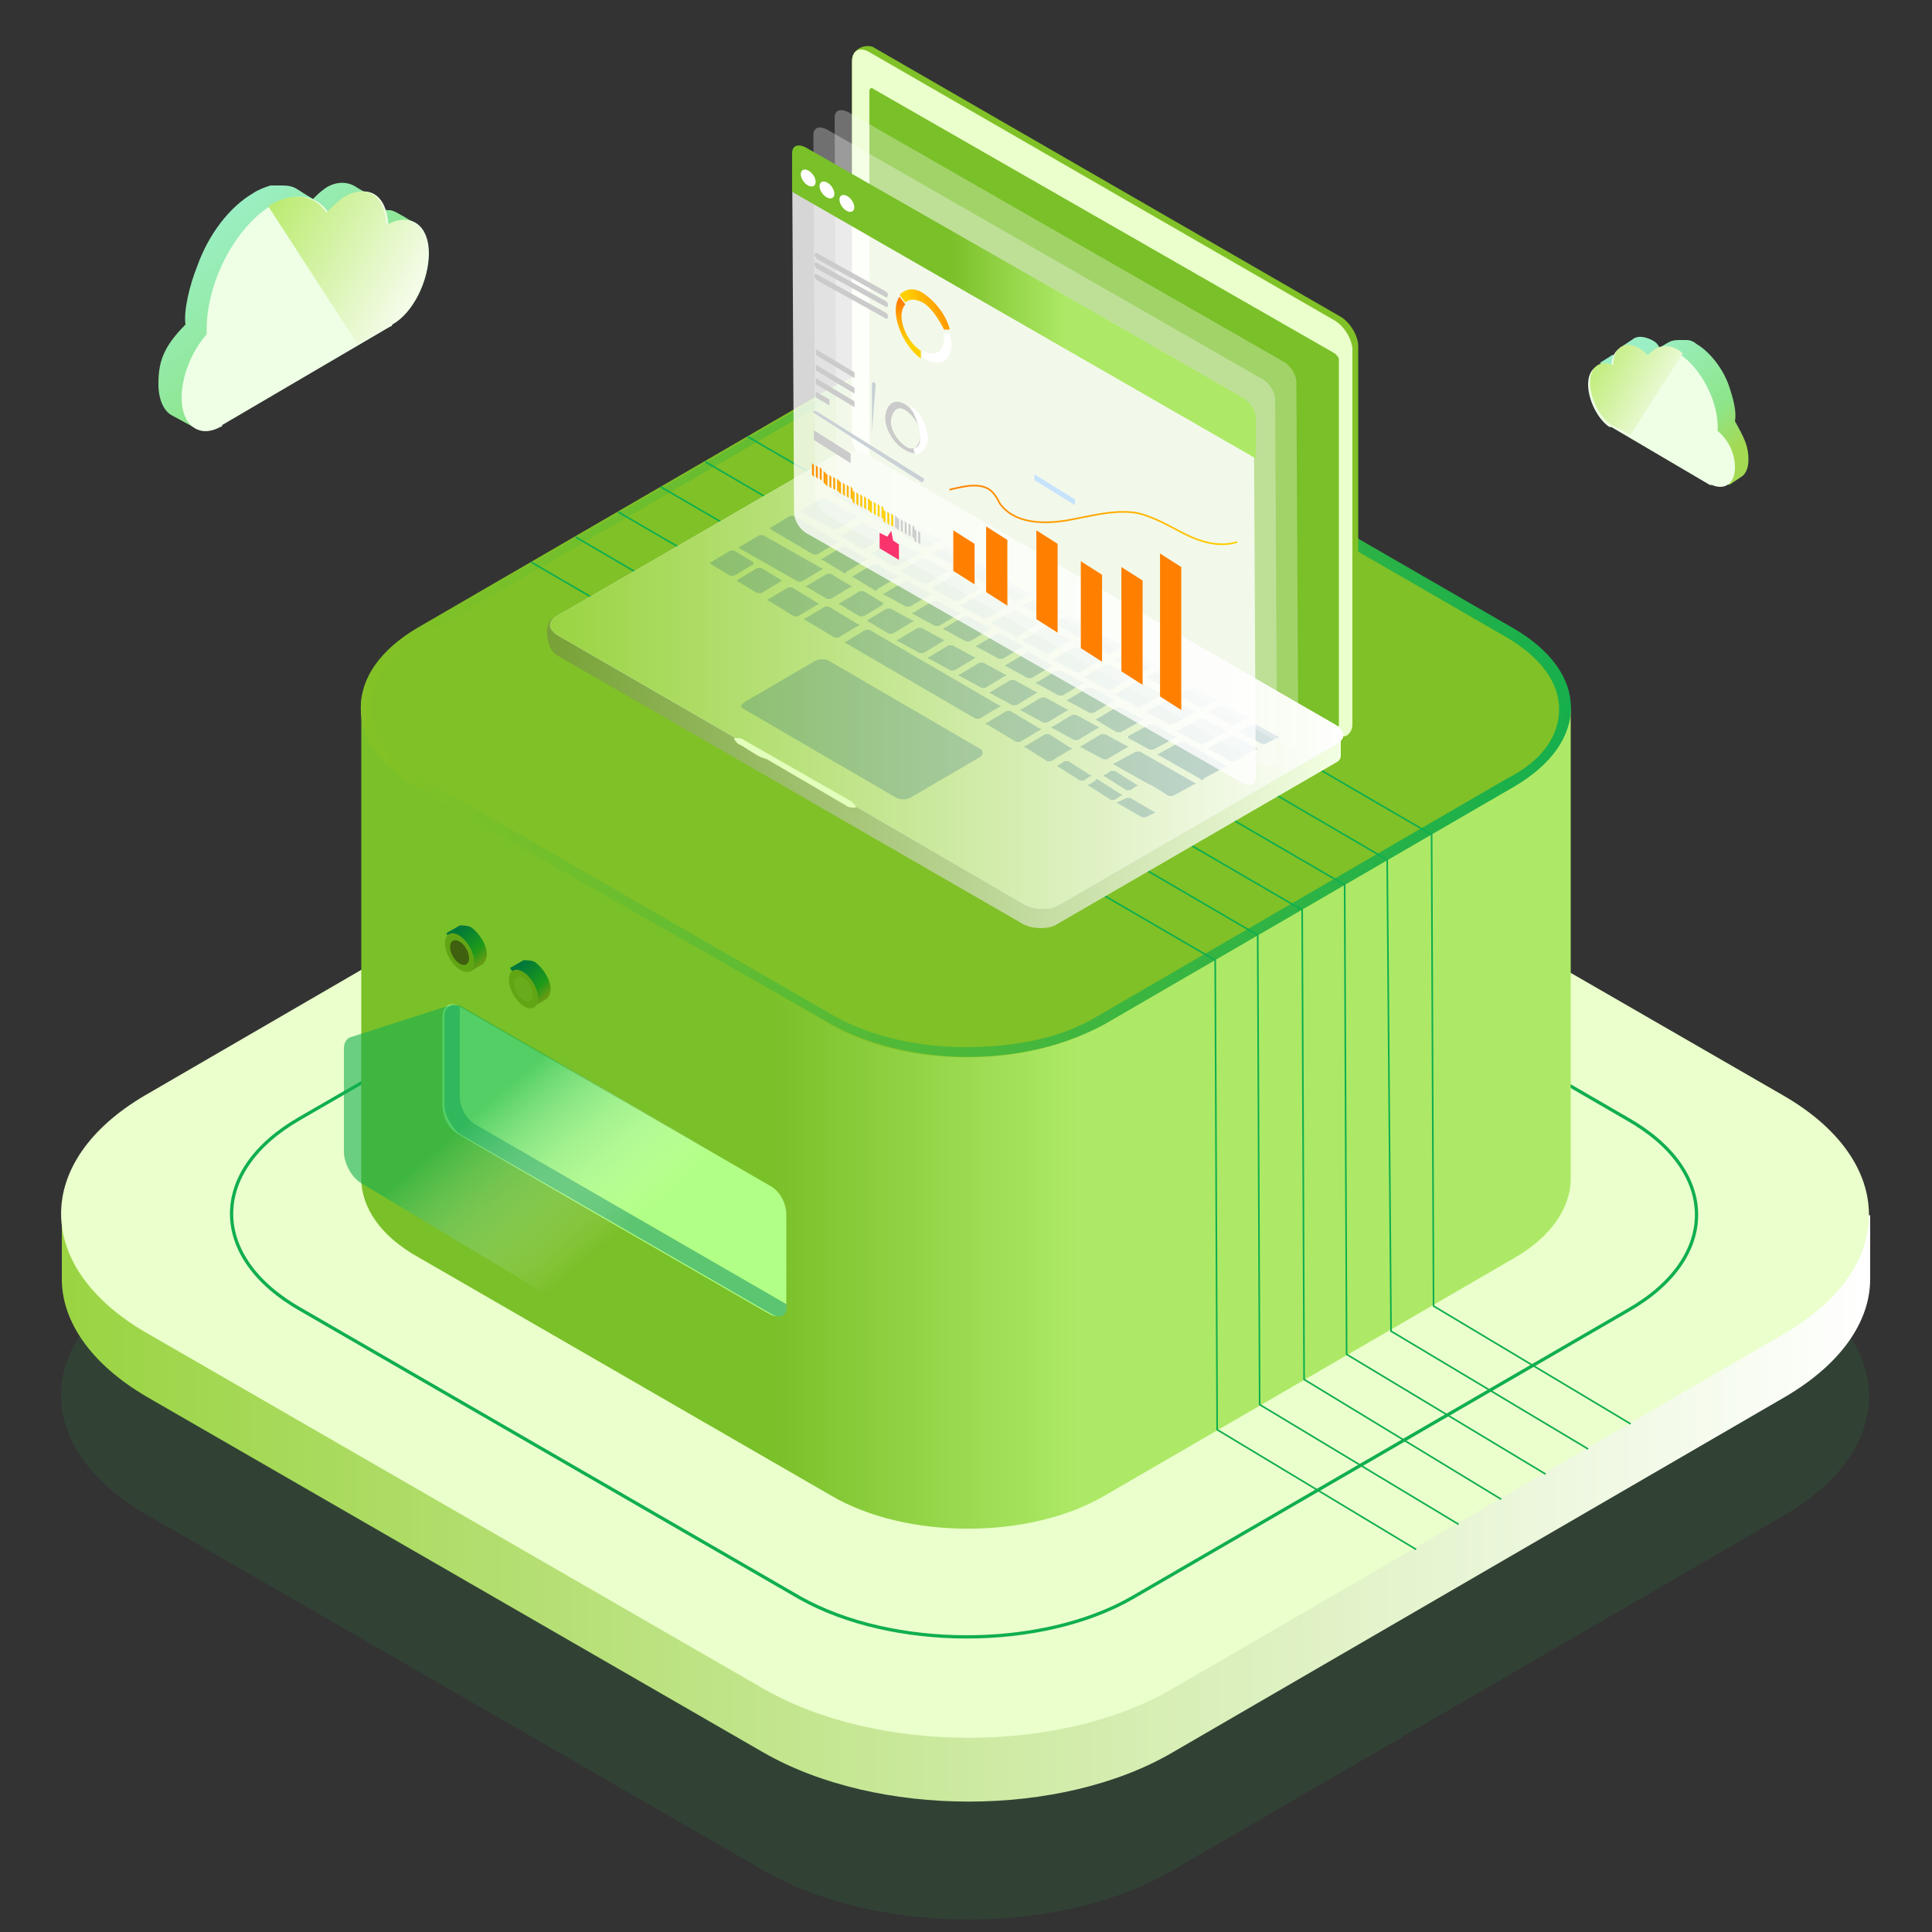 <svg width="294" height="294" viewBox="0 0 294 294" fill="none" xmlns="http://www.w3.org/2000/svg">
<rect x="0" y="0" width="294" height="294" fill="#333333" stroke="none"/>
<g opacity="0.4">
<path d="M271.361 194.334C288.707 204.33 288.707 220.5 271.655 230.496L178.457 284.592C161.405 294.588 133.475 294.588 116.129 284.592L22.343 230.496C4.997 220.5 4.997 204.33 22.049 194.334L115.247 140.238C132.299 130.242 160.229 130.242 177.575 140.238L271.361 194.334Z" fill="#26B147" fill-opacity="0.3"/>
</g>
<path d="M284.592 184.926H9.408V194.628C9.408 201.096 13.818 207.564 22.344 212.562L116.13 266.658C133.476 276.654 161.406 276.654 178.458 266.658L271.656 212.562C280.182 207.564 284.592 201.096 284.592 194.628V184.926Z" fill="url(#paint0_linear_2074_813)"/>
<path d="M271.361 166.698C288.707 176.694 288.707 192.864 271.655 202.86L178.457 256.956C161.405 266.952 133.475 266.952 116.129 256.956L22.343 202.86C4.997 192.864 4.997 176.694 22.049 166.698L115.247 112.602C132.299 102.606 160.229 102.606 177.575 112.602L271.361 166.698Z" fill="#EAFFCB"/>
<path d="M247.547 170.226C261.659 178.164 261.659 191.394 247.841 199.332L172.283 243.138C158.465 251.076 135.827 251.076 121.715 243.138L45.863 199.332C31.751 191.394 31.751 178.164 45.569 170.226L121.421 126.42C135.239 118.482 157.877 118.482 171.989 126.42L247.547 170.226Z" stroke="#10AE4F" stroke-width="0.5" stroke-miterlimit="10"/>
<path d="M238.728 107.604H54.978V179.34C54.978 183.75 57.919 188.16 63.798 191.394L126.421 227.556C137.887 234.318 156.702 234.318 168.169 227.556L230.497 191.394C236.083 188.16 239.023 183.75 239.023 179.34V107.604H238.728Z" fill="url(#paint1_linear_2074_813)"/>
<path d="M229.908 95.55C241.374 102.312 241.374 112.896 230.202 119.658L167.874 155.82C156.408 162.582 137.886 162.582 126.126 155.82L63.504 119.658C52.038 112.896 52.038 102.312 63.504 95.55L125.832 59.388C137.298 52.626 155.82 52.626 167.286 59.388L229.908 95.55Z" fill="#80C127"/>
<path d="M146.706 54.684V56.154C154.35 56.154 161.406 57.918 166.698 60.858L229.32 97.02C234.318 99.96 237.258 103.782 237.258 107.898C237.258 112.014 234.612 115.836 229.32 118.482L166.992 154.644C161.7 157.878 154.644 159.348 147 159.348C139.356 159.348 132.3 157.584 127.008 154.644L64.386 118.482C59.388 115.542 56.448 111.72 56.448 107.604C56.448 103.488 59.094 99.666 64.386 96.726L126.714 60.564C132.006 57.33 139.062 55.86 146.706 55.86V54.684ZM146.706 54.684C139.062 54.684 131.712 56.448 125.832 59.682L63.504 95.844C52.038 102.606 52.038 113.19 63.504 119.952L126.42 155.82C132.3 159.054 139.65 160.818 147.294 160.818C154.938 160.818 162.288 159.054 168.168 155.82L230.496 119.658C241.962 112.896 241.962 102.312 230.202 95.55L167.58 59.388C161.7 56.154 154.056 54.684 146.706 54.684Z" fill="url(#paint2_linear_2074_813)"/>
<path d="M117.306 180.516C118.776 181.398 119.658 183.162 119.658 184.926V198.45C119.658 199.92 118.482 200.802 117.012 199.92L69.678 172.578C68.208 171.696 67.326 169.932 67.326 168.168V154.644C67.326 153.174 68.502 152.292 69.972 153.174L117.306 180.516Z" fill="#B2FF87"/>
<path d="M119.659 198.45L72.325 171.108C70.855 170.226 69.973 168.462 69.973 166.698V153.174C68.797 152.586 67.621 153.174 67.621 154.644V168.168C67.621 169.638 68.797 171.696 69.973 172.578L117.307 199.92C118.777 200.802 119.953 200.214 119.659 198.45Z" fill="#5CC571"/>
<path d="M71.442 147.882L73.5 146.706C73.794 146.412 74.088 145.824 74.088 145.236C74.088 143.766 72.912 142.002 71.736 141.12C71.148 140.826 70.56 140.826 69.972 140.826L67.914 142.002L71.442 147.882Z" fill="url(#paint3_linear_2074_813)"/>
<path d="M71.545 147.762C72.39 147.277 72.355 145.628 71.466 144.079C70.577 142.53 69.172 141.667 68.327 142.152C67.482 142.636 67.517 144.285 68.406 145.834C69.294 147.384 70.7 148.247 71.545 147.762Z" fill="#62A514"/>
<path d="M70.96 146.742C71.524 146.419 71.522 145.358 70.957 144.372C70.391 143.386 69.476 142.849 68.913 143.172C68.349 143.495 68.351 144.556 68.916 145.542C69.482 146.528 70.397 147.065 70.96 146.742Z" fill="#3E600F"/>
<path d="M81.145 153.174L83.203 151.998C83.497 151.704 83.791 151.116 83.791 150.528C83.791 149.058 82.615 147.294 81.439 146.412C80.851 146.118 80.263 146.118 79.675 146.118L77.617 147.294L81.145 153.174Z" fill="url(#paint4_linear_2074_813)"/>
<path d="M81.271 153.31C82.116 152.825 82.081 151.176 81.192 149.627C80.304 148.078 78.899 147.215 78.053 147.7C77.209 148.184 77.244 149.833 78.132 151.382C79.021 152.932 80.426 153.795 81.271 153.31Z" fill="#62A514"/>
<path d="M80.687 152.29C81.25 151.967 81.249 150.906 80.683 149.92C80.118 148.934 79.203 148.397 78.639 148.72C78.076 149.043 78.078 150.104 78.643 151.09C79.209 152.076 80.124 152.613 80.687 152.29Z" fill="#ACF880" fill-opacity="0.078"/>
<path d="M119.952 184.926C119.952 183.456 118.776 181.398 117.6 180.516L70.266 153.174C69.678 152.88 69.09 152.88 68.796 152.88L53.214 157.878C52.626 158.172 52.332 158.76 52.332 159.642V175.224C52.332 176.988 53.508 179.34 55.272 180.222L107.604 211.68C108.78 212.268 109.956 211.68 110.25 211.092C112.602 208.152 119.658 199.626 119.658 199.626C119.658 199.626 120.246 199.332 120.246 198.156L119.952 184.926Z" fill="url(#paint5_linear_2074_813)"/>
<path d="M80.85 85.554L184.926 146.118L185.22 217.56L215.502 235.788" stroke="#10AE4F" stroke-width="0.25" stroke-miterlimit="10" stroke-linejoin="round"/>
<path d="M87.611 81.732L191.393 142.296L191.687 213.738L221.969 231.966" stroke="#10AE4F" stroke-width="0.25" stroke-miterlimit="10" stroke-linejoin="round"/>
<path d="M94.08 77.91L198.156 138.474L198.45 209.916L228.438 228.144" stroke="#10AE4F" stroke-width="0.25" stroke-miterlimit="10" stroke-linejoin="round"/>
<path d="M100.547 74.088L204.623 134.652L204.917 206.094L235.199 224.322" stroke="#10AE4F" stroke-width="0.25" stroke-miterlimit="10" stroke-linejoin="round"/>
<path d="M107.311 70.266L211.093 130.83L211.681 202.566L241.668 220.5" stroke="#10AE4F" stroke-width="0.25" stroke-miterlimit="10" stroke-linejoin="round"/>
<path d="M113.777 66.444L217.853 127.008L218.147 198.744L248.135 216.678" stroke="#10AE4F" stroke-width="0.25" stroke-miterlimit="10" stroke-linejoin="round"/>
<path fill-rule="evenodd" clip-rule="evenodd" d="M130.536 68.796C129.948 67.914 129.654 67.032 129.654 66.15V9.114C129.654 7.35 132.006 6.468 133.182 7.35L204.036 48.216C205.506 49.098 206.682 51.156 206.682 52.626V109.662C206.682 110.838 205.506 112.308 204.33 112.014" fill="#80C127"/>
<path fill-rule="evenodd" clip-rule="evenodd" d="M204.036 112.602V114.954C204.036 115.542 203.742 115.836 203.154 116.13L160.524 140.826C159.348 141.414 156.996 141.414 155.526 140.532L84.672 99.666C83.202 98.784 82.614 94.962 84.084 94.08" fill="url(#paint6_linear_2074_813)"/>
<path fill-rule="evenodd" clip-rule="evenodd" d="M130.536 69.09C129.948 68.208 129.654 67.326 129.654 66.444V9.408C129.654 7.644 130.83 7.056 132.3 7.938L203.154 48.804C204.624 49.686 205.8 51.744 205.8 53.214V110.25C205.8 111.426 204.918 112.308 204.036 112.014" fill="url(#paint7_linear_2074_813)"/>
<path fill-rule="evenodd" clip-rule="evenodd" d="M203.743 75.852V54.684C203.743 54.39 203.449 54.096 203.155 53.802L132.889 13.524C132.595 13.23 132.301 13.524 132.301 13.818V69.09C132.301 69.384 132.595 69.678 132.889 69.972L203.155 110.544C203.449 110.838 203.743 110.544 203.743 110.25V75.852Z" fill="#7AC029"/>
<path fill-rule="evenodd" clip-rule="evenodd" d="M111.426 112.014L84.966 96.726C83.496 95.844 83.201 94.668 84.671 93.786L127.302 69.09C128.478 68.502 130.83 68.502 132.3 69.384L203.154 110.25C204.624 111.132 204.918 112.308 203.448 113.19L160.817 137.886C159.641 138.474 157.29 138.474 155.82 137.592L130.536 122.892" fill="url(#paint8_linear_2074_813)"/>
<path fill-rule="evenodd" clip-rule="evenodd" d="M111.426 112.014L84.966 96.726C83.496 95.844 83.201 94.668 84.671 93.786L127.302 69.09C128.478 68.502 130.83 68.502 132.3 69.384L203.154 110.25C204.624 111.132 204.918 112.308 203.448 113.19L160.817 137.886C159.641 138.474 157.29 138.474 155.82 137.592L130.536 122.892" fill="url(#paint9_linear_2074_813)"/>
<path opacity="0.2" fill-rule="evenodd" clip-rule="evenodd" d="M113.189 107.898L136.415 121.422C137.003 121.716 137.885 121.716 138.473 121.422L149.057 115.248C149.645 114.954 149.645 114.366 149.351 114.072L126.125 100.548C125.537 100.254 124.655 100.254 124.067 100.548L113.483 106.722C112.601 107.31 112.601 107.604 113.189 107.898Z" fill="#004680"/>
<path d="M116.719 115.542L128.773 122.598C129.067 122.892 129.655 122.892 129.949 122.892H130.243C130.243 122.598 129.949 122.304 129.655 122.01L113.191 112.602C112.897 112.308 112.309 112.308 112.015 112.308H111.721C111.721 112.602 112.015 112.896 112.309 113.19L112.897 113.484L115.249 114.954L115.837 115.248L116.719 115.542Z" fill="url(#paint10_linear_2074_813)"/>
<path opacity="0.2" fill-rule="evenodd" clip-rule="evenodd" d="M173.753 124.362L170.225 122.304C169.931 122.304 169.931 122.01 170.225 122.01L171.401 121.422C171.695 121.422 171.989 121.422 171.989 121.422L175.517 123.48C175.811 123.48 175.811 123.774 175.517 123.774L174.341 124.362C174.341 124.362 174.047 124.362 173.753 124.362ZM174.341 119.07L169.637 116.424C169.343 116.424 169.343 116.13 169.637 116.13L172.871 114.366C173.165 114.366 173.459 114.366 173.459 114.366L181.691 119.07C181.985 119.07 181.985 119.364 181.691 119.364L178.457 121.128C178.163 121.128 177.869 121.128 177.869 121.128L175.517 119.658M182.573 118.482L176.399 114.954C176.105 114.954 176.105 114.66 176.399 114.66L179.633 112.896C179.927 112.896 180.221 112.896 180.221 112.896L186.395 116.424C186.689 116.424 186.689 116.718 186.395 116.718L183.161 118.482C183.161 118.776 182.867 118.776 182.573 118.482ZM187.277 115.836L184.043 114.072C183.749 114.072 183.749 113.778 184.043 113.778L187.277 112.014C187.571 112.014 187.865 112.014 187.865 112.014L191.099 113.778C191.393 113.778 191.393 114.072 191.099 114.072L187.865 115.836C187.865 115.836 187.571 115.836 187.277 115.836ZM182.573 113.19L179.339 111.426C179.045 111.426 179.045 111.132 179.339 111.132L182.573 109.368C182.867 109.368 183.161 109.368 183.161 109.368L186.395 111.132C186.689 111.132 186.689 111.426 186.395 111.426L183.161 113.19C183.161 113.19 182.867 113.19 182.573 113.19ZM176.399 109.368L174.635 108.486C174.341 108.486 174.341 108.192 174.635 108.192L177.869 106.428C178.163 106.428 178.457 106.428 178.457 106.428L181.691 108.192C181.985 108.192 181.985 108.486 181.691 108.486L178.457 110.25C178.163 110.25 177.869 110.25 177.869 110.25M173.165 107.604L169.931 105.84C169.637 105.84 169.637 105.546 169.931 105.546L172.871 103.782C173.165 103.782 173.459 103.782 173.459 103.782L176.693 105.546C176.987 105.546 176.987 105.84 176.693 105.84L173.459 107.604C173.753 107.604 173.459 107.604 173.165 107.604ZM168.461 104.958L165.227 103.194C164.933 103.194 164.933 102.9 165.227 102.9L168.167 101.136C168.461 101.136 168.755 101.136 168.755 101.136L171.989 102.9C172.283 102.9 172.283 103.194 171.989 103.194L169.049 104.958C169.049 104.958 168.755 104.958 168.461 104.958ZM163.757 102.312L160.523 100.548C160.229 100.548 160.229 100.254 160.523 100.254L163.463 98.49C163.757 98.49 164.051 98.49 164.051 98.49L167.285 100.254C167.579 100.254 167.579 100.548 167.285 100.548L164.345 102.312C164.345 102.312 164.051 102.312 163.757 102.312ZM159.053 99.372L155.819 97.608C155.525 97.608 155.525 97.314 155.819 97.314L158.759 95.55C159.053 95.55 159.347 95.55 159.347 95.55L162.581 97.314C162.875 97.314 162.875 97.608 162.581 97.608L159.641 99.372C159.641 99.666 159.347 99.666 159.053 99.372ZM154.349 96.726L151.115 94.962C150.821 94.962 150.821 94.668 151.115 94.668L154.055 92.904C154.349 92.904 154.643 92.904 154.643 92.904L157.877 94.668C158.171 94.668 158.171 94.962 157.877 94.962L154.937 96.726C154.937 97.02 154.643 97.02 154.349 96.726ZM149.645 94.08L146.411 92.316C146.117 92.316 146.117 92.022 146.411 92.022L149.351 90.258C149.645 90.258 149.939 90.258 149.939 90.258L153.173 92.022C153.467 92.022 153.467 92.316 153.173 92.316L150.233 94.08C150.233 94.08 149.939 94.08 149.645 94.08ZM145.823 91.434C145.529 91.434 145.235 91.434 145.235 91.434L142.001 89.67C141.707 89.67 141.707 89.376 142.001 89.376L144.941 87.612C145.235 87.612 145.529 87.612 145.529 87.612L148.763 89.376C149.057 89.376 149.057 89.67 148.763 89.67L145.823 91.434ZM141.119 88.788C140.825 88.788 140.531 88.788 140.531 88.788L137.297 87.024C137.003 87.024 137.003 86.73 137.297 86.73L140.237 84.966C140.531 84.966 140.825 84.966 140.825 84.966L144.059 86.73C144.353 86.73 144.353 87.024 144.059 87.024L141.119 88.788ZM136.415 86.142C136.121 86.142 135.827 86.142 135.827 86.142L132.887 84.378C132.593 84.378 132.593 84.084 132.887 84.084L135.827 82.32C136.121 82.32 136.415 82.32 136.415 82.32L139.649 84.084C139.943 84.084 139.943 84.378 139.649 84.378L136.415 86.142ZM131.711 83.496C131.417 83.496 131.123 83.496 131.123 83.496L128.183 81.732C128.183 81.732 127.889 81.438 128.183 81.438L131.123 79.674C131.417 79.674 131.711 79.674 131.711 79.674L134.651 81.438C134.945 81.438 134.945 81.732 134.651 81.732L131.711 83.496ZM127.301 80.556C127.007 80.556 126.713 80.556 126.713 80.556L122.009 77.91C122.009 77.91 121.715 77.616 122.009 77.616L124.949 75.852C125.243 75.852 125.537 75.852 125.537 75.852L130.241 78.498C130.535 78.498 130.535 78.792 130.241 78.792L127.301 80.556ZM191.981 113.19L188.747 111.426C188.453 111.426 188.453 111.132 188.747 111.132L190.511 110.25C190.805 110.25 191.099 110.25 191.099 110.25L194.333 112.014C194.627 112.014 194.627 112.308 194.333 112.308L192.569 113.19C192.569 113.19 192.275 113.19 191.981 113.19ZM187.277 110.25L184.043 108.486C183.749 108.486 183.749 108.192 184.043 108.192L185.807 107.31C186.101 107.31 186.395 107.31 186.395 107.31L189.629 109.074C189.923 109.074 189.923 109.368 189.629 109.368L187.865 110.25C187.865 110.544 187.571 110.544 187.277 110.25ZM182.573 107.604L179.339 105.84C179.045 105.84 179.045 105.546 179.339 105.546L181.103 104.664C181.397 104.664 181.691 104.664 181.691 104.664L184.925 106.428C185.219 106.428 185.219 106.722 184.925 106.722L183.161 107.604C183.161 107.604 182.867 107.604 182.573 107.604ZM177.869 104.958L174.635 103.194C174.341 103.194 174.341 102.9 174.635 102.9L176.399 102.018C176.693 102.018 176.987 102.018 176.987 102.018L180.221 103.782C180.515 103.782 180.515 104.076 180.221 104.076L178.457 104.958C178.457 104.958 178.163 104.958 177.869 104.958ZM173.165 102.312L169.931 100.548C169.637 100.548 169.637 100.254 169.931 100.254L171.695 99.372C171.989 99.372 172.283 99.372 172.283 99.372L175.517 101.136C175.811 101.136 175.811 101.43 175.517 101.43L173.753 102.312C173.753 102.312 173.459 102.312 173.165 102.312ZM168.461 99.372L165.227 97.608C164.933 97.608 164.933 97.314 165.227 97.314L166.991 96.432C167.285 96.432 167.579 96.432 167.579 96.432L170.813 98.196C171.107 98.196 171.107 98.49 170.813 98.49L169.049 99.372C169.049 99.666 168.755 99.666 168.461 99.372ZM163.757 96.726L160.523 94.962C160.229 94.962 160.229 94.668 160.523 94.668L162.287 93.786C162.581 93.786 162.875 93.786 162.875 93.786L166.109 95.55C166.403 95.55 166.403 95.844 166.109 95.844L164.345 96.726C164.345 97.02 164.051 97.02 163.757 96.726ZM159.053 94.08L155.819 92.316C155.525 92.316 155.525 92.022 155.819 92.022L157.583 91.14C157.877 91.14 158.171 91.14 158.171 91.14L161.405 92.904C161.699 92.904 161.699 93.198 161.405 93.198L159.935 94.08C159.641 94.08 159.347 94.08 159.053 94.08ZM154.349 91.434L151.115 89.67C150.821 89.67 150.821 89.376 151.115 89.376L152.879 88.494C153.173 88.494 153.467 88.494 153.467 88.494L156.701 90.258C156.995 90.258 156.995 90.552 156.701 90.552L154.937 91.434C154.937 91.434 154.643 91.434 154.349 91.434ZM150.527 88.788C150.233 88.788 149.939 88.788 149.939 88.788L146.705 87.024C146.411 87.024 146.411 86.73 146.705 86.73L148.469 85.848C148.763 85.848 149.057 85.848 149.057 85.848L152.291 87.612C152.585 87.612 152.585 87.906 152.291 87.906L150.527 88.788ZM145.823 86.142C145.529 86.142 145.235 86.142 145.235 86.142L142.001 84.378C141.707 84.378 141.707 84.084 142.001 84.084L143.765 83.202C144.059 83.202 144.353 83.202 144.353 83.202L147.587 84.966C147.881 84.966 147.881 85.26 147.587 85.26L145.823 86.142ZM141.119 83.202C140.825 83.202 140.531 83.202 140.531 83.202L137.591 81.438C137.297 81.438 137.297 81.144 137.591 81.144L139.061 80.262C139.355 80.262 139.649 80.262 139.649 80.262L142.883 82.026C143.177 82.026 143.177 82.32 142.883 82.32L141.119 83.202ZM136.415 80.556C136.121 80.556 135.827 80.556 135.827 80.556L132.887 78.792C132.593 78.792 132.593 78.498 132.887 78.498L134.357 77.616C134.651 77.616 134.945 77.616 134.945 77.616L137.885 79.38C138.179 79.38 138.179 79.674 137.885 79.674L136.415 80.556ZM132.005 77.91C131.711 77.91 131.417 77.91 131.417 77.91L126.713 75.264C126.713 75.264 126.419 74.97 126.713 74.97L128.183 74.088C128.477 74.088 128.771 74.088 128.771 74.088L133.475 76.734C133.769 76.734 133.769 77.028 133.475 77.028L132.005 77.91ZM127.301 82.32C127.595 82.32 127.595 82.614 127.301 82.614L124.361 84.378C124.067 84.378 123.773 84.378 123.773 84.378L117.305 80.556C117.305 80.556 117.011 80.262 117.305 80.262L120.245 78.498C120.539 78.498 120.833 78.498 120.833 78.498L127.301 82.32ZM124.949 86.436C125.243 86.436 125.243 86.73 124.949 86.73L122.009 88.494C121.715 88.494 121.421 88.494 121.421 88.494L112.601 83.496C112.601 83.496 112.307 83.202 112.601 83.202L115.541 81.438C115.835 81.438 116.129 81.438 116.129 81.438L124.949 86.436ZM114.659 85.554C114.659 85.848 114.659 85.848 114.659 85.554C114.659 85.848 114.659 85.848 114.659 85.848L111.719 87.612C111.425 87.612 111.131 87.612 111.131 87.612L108.191 85.848C108.191 85.848 107.897 85.554 108.191 85.554L111.131 83.79C111.425 83.79 111.719 83.79 111.719 83.79L114.659 85.554ZM115.247 86.436C115.541 86.436 115.835 86.436 115.835 86.436L118.775 88.2C118.775 88.2 119.069 88.494 118.775 88.494L115.835 90.258C115.541 90.258 115.247 90.258 115.247 90.258L112.307 88.494C112.307 88.494 112.013 88.2 112.307 88.2L115.247 86.436ZM119.951 89.376C120.245 89.376 120.539 89.376 120.539 89.376L124.361 91.728C124.655 91.728 124.655 92.022 124.361 92.022L121.421 93.786C121.127 93.786 120.833 93.786 120.833 93.786L117.011 91.434C116.717 91.434 116.717 91.14 117.011 91.14L119.951 89.376ZM128.183 87.024L125.243 85.26C124.949 85.26 124.949 84.966 125.243 84.966L128.183 83.202C128.477 83.202 128.771 83.202 128.771 83.202L131.711 84.966C132.005 84.966 132.005 85.26 131.711 85.26L128.771 87.024C128.771 87.318 128.477 87.318 128.183 87.024ZM122.891 89.082L125.831 87.318C126.125 87.318 126.419 87.318 126.419 87.318L129.359 89.082C129.653 89.082 129.653 89.376 129.359 89.376L126.419 91.14C126.125 91.14 125.831 91.14 125.831 91.14L122.891 89.376C122.597 89.376 122.597 89.082 122.891 89.082ZM125.537 92.316C125.831 92.316 126.125 92.316 126.125 92.316L130.535 94.962C130.829 94.962 130.829 95.256 130.535 95.256L127.595 97.02C127.301 97.02 127.007 97.02 127.007 97.02L122.597 94.374C122.303 94.374 122.303 94.08 122.597 94.08L125.537 92.316ZM137.591 88.494C137.885 88.494 138.179 88.494 138.179 88.494L141.413 90.258C141.707 90.258 141.707 90.552 141.413 90.552L138.473 92.316C138.179 92.316 137.885 92.316 137.885 92.316L134.651 90.552C134.357 90.552 134.357 90.258 134.651 90.258L137.591 88.494ZM132.887 89.67L129.947 87.906C129.653 87.906 129.653 87.612 129.947 87.612L132.887 85.848C133.181 85.848 133.475 85.848 133.475 85.848L136.415 87.612C136.709 87.612 136.709 87.906 136.415 87.906L133.475 89.67C133.475 89.964 133.181 89.964 132.887 89.67ZM134.357 92.022L131.417 93.786C131.123 93.786 130.829 93.786 130.829 93.786L127.889 92.022C127.595 92.022 127.595 91.728 127.889 91.728L130.829 89.964C131.123 89.964 131.417 89.964 131.417 89.964L134.357 91.728V92.022ZM132.005 94.374L134.945 92.61C135.239 92.61 135.533 92.61 135.533 92.61L138.767 94.374C139.061 94.374 139.061 94.668 138.767 94.668L135.827 96.432C135.533 96.432 135.239 96.432 135.239 96.432L132.299 94.668C132.005 94.668 132.005 94.374 132.005 94.374ZM131.711 95.844C132.005 95.844 132.299 95.844 132.299 95.844L151.997 107.31C152.291 107.31 152.291 107.604 151.997 107.604L149.057 109.368C148.763 109.368 148.469 109.368 148.469 109.368L128.771 97.902C128.477 97.902 128.477 97.608 128.771 97.608L131.711 95.844ZM156.701 99.372L159.935 101.136C160.229 101.136 160.229 101.43 159.935 101.43L156.995 103.194C156.701 103.194 156.407 103.194 156.407 103.194L153.173 101.43C152.879 101.43 152.879 101.136 153.173 101.136L156.113 99.372C156.407 99.078 156.701 99.078 156.701 99.372ZM152.879 102.9L149.939 104.664C149.645 104.664 149.351 104.664 149.351 104.664L146.117 102.9C145.823 102.9 145.823 102.606 146.117 102.606L149.057 100.842C149.351 100.842 149.645 100.842 149.645 100.842L152.879 102.606C153.173 102.606 153.173 102.9 152.879 102.9ZM152.291 96.432L155.525 98.196C155.819 98.196 155.819 98.49 155.525 98.49L152.585 100.254C152.291 100.254 151.997 100.254 151.997 100.254L148.763 98.49C148.469 98.49 148.469 98.196 148.763 98.196L151.703 96.432C151.703 96.432 151.997 96.432 152.291 96.432ZM148.175 100.254L145.235 102.018C144.941 102.018 144.647 102.018 144.647 102.018L141.413 100.254C141.119 100.254 141.119 99.96 141.413 99.96L144.353 98.196C144.647 98.196 144.941 98.196 144.941 98.196L148.175 99.96C148.469 99.96 148.469 99.96 148.175 100.254ZM146.705 93.786C146.999 93.786 147.293 93.786 147.293 93.786L150.527 95.55C150.821 95.55 150.821 95.844 150.527 95.844L147.587 97.608C147.293 97.608 146.999 97.608 146.999 97.608L143.765 95.844C143.471 95.844 143.471 95.55 143.765 95.55L146.705 93.786ZM142.295 95.256L139.061 93.492C138.767 93.492 138.767 93.198 139.061 93.198L142.001 91.434C142.295 91.434 142.589 91.434 142.589 91.434L145.823 93.198C146.117 93.198 146.117 93.492 145.823 93.492L142.883 95.256C142.589 95.256 142.295 95.256 142.295 95.256ZM143.471 97.608L140.531 99.372C140.237 99.372 139.943 99.372 139.943 99.372L136.709 97.608C136.415 97.608 136.415 97.314 136.709 97.314L139.649 95.55C139.943 95.55 140.237 95.55 140.237 95.55L143.471 97.314C143.765 97.314 143.765 97.314 143.471 97.608ZM150.821 105.252L153.761 103.488C154.055 103.488 154.349 103.488 154.349 103.488L157.583 105.252C157.877 105.252 157.877 105.546 157.583 105.546L154.643 107.31C154.349 107.31 154.055 107.31 154.055 107.31L150.821 105.546C150.527 105.546 150.527 105.252 150.821 105.252ZM153.761 108.192L158.171 110.838C158.465 110.838 158.465 111.132 158.171 111.132L155.231 112.896C154.937 112.896 154.643 112.896 154.643 112.896L150.233 110.25C149.939 110.25 149.939 109.956 150.233 109.956L153.173 108.192C153.173 108.192 153.467 108.192 153.761 108.192ZM166.109 104.664L169.343 106.428C169.637 106.428 169.637 106.722 169.343 106.722L166.403 108.486C166.109 108.486 165.815 108.486 165.815 108.486L162.581 106.722C162.287 106.722 162.287 106.428 162.581 106.428L165.521 104.664C165.815 104.664 166.109 104.664 166.109 104.664ZM157.877 104.076C157.583 104.076 157.583 103.782 157.877 103.782L160.817 102.018C161.111 102.018 161.405 102.018 161.405 102.018L164.639 103.782C164.933 103.782 164.933 104.076 164.639 104.076L161.699 105.84C161.405 105.84 161.111 105.84 161.111 105.84L157.877 104.076ZM162.287 108.192L159.347 109.956C159.053 109.956 158.759 109.956 158.759 109.956L155.525 108.192C155.231 108.192 155.231 107.898 155.525 107.898L158.465 106.134C158.759 106.134 159.053 106.134 159.053 106.134L162.287 107.898C162.581 107.898 162.581 108.192 162.287 108.192ZM163.169 108.78C163.463 108.78 163.757 108.78 163.757 108.78L166.991 110.544C167.285 110.544 167.285 110.838 166.991 110.838L164.051 112.602C163.757 112.602 163.463 112.602 163.463 112.602L160.229 110.838C159.935 110.838 159.935 110.544 160.229 110.544L163.169 108.78ZM159.641 111.72L162.875 113.778C163.169 113.778 163.169 114.072 162.875 114.072L159.935 115.836C159.641 115.836 159.347 115.836 159.347 115.836L156.113 113.778C155.819 113.778 155.819 113.484 156.113 113.484L159.053 111.72C159.347 111.72 159.347 111.72 159.641 111.72ZM166.991 109.662C166.697 109.662 166.697 109.368 166.991 109.368L169.931 107.604C170.225 107.604 170.519 107.604 170.519 107.604L173.753 109.368C174.047 109.368 174.047 109.662 173.753 109.662L170.519 111.426C170.225 111.426 169.931 111.426 169.931 111.426L166.991 109.662ZM171.695 112.014L174.929 110.25C175.223 110.25 175.517 110.25 175.517 110.25L178.751 112.014C179.045 112.014 179.045 112.308 178.751 112.308L175.517 114.072C175.223 114.072 174.929 114.072 174.929 114.072L171.695 112.308V112.014ZM167.873 115.542L164.639 113.778C164.345 113.778 164.345 113.484 164.639 113.484L167.579 111.72C167.873 111.72 168.167 111.72 168.167 111.72L171.401 113.484C171.695 113.484 171.695 113.778 171.401 113.778L168.461 115.542C168.461 115.542 168.167 115.542 167.873 115.542ZM162.581 115.836L165.815 117.894C166.109 117.894 166.109 118.188 165.815 118.188L164.933 118.776C164.639 118.776 164.345 118.776 164.345 118.776L161.111 116.718C160.817 116.718 160.817 116.424 161.111 116.424L161.993 115.836C161.993 115.836 162.287 115.836 162.581 115.836ZM169.637 117.306L172.871 119.364C173.165 119.364 173.165 119.658 172.871 119.658L171.989 120.246C171.695 120.246 171.401 120.246 171.401 120.246L168.167 118.188C167.873 118.188 167.873 117.894 168.167 117.894L169.049 117.306C169.049 117.306 169.343 117.306 169.637 117.306ZM167.285 118.776L170.519 120.834C170.813 120.834 170.813 121.128 170.519 121.128L169.637 121.716C169.343 121.716 169.049 121.716 169.049 121.716L165.815 119.658C165.521 119.658 165.521 119.364 165.815 119.364L166.697 118.776C166.697 118.482 166.991 118.482 167.285 118.776Z" fill="#004680"/>
<path opacity="0.3" d="M192.275 116.424L126.125 78.498C124.949 77.91 124.067 76.44 124.067 75.264L123.773 20.58C123.773 19.404 124.655 19.11 125.831 19.698L191.981 57.624C193.157 58.212 194.039 59.682 194.039 60.858L194.333 115.248C194.627 116.424 193.451 117.012 192.275 116.424Z" fill="white"/>
<path opacity="0.3" d="M195.51 113.484L129.36 75.558C128.184 74.97 127.302 73.5 127.302 72.324L127.008 17.934C127.008 16.758 127.89 16.464 129.066 17.052L195.216 54.978C196.392 55.566 197.274 57.036 197.274 58.212L197.568 112.602C197.862 113.778 196.686 114.072 195.51 113.484Z" fill="white"/>
<path opacity="0.8" d="M189.041 119.155L122.891 81.229C121.715 80.641 120.833 79.171 120.833 77.995L120.539 23.605C120.539 22.429 121.421 22.135 122.597 22.723L188.747 60.649C189.923 61.237 190.805 62.707 190.805 63.883L191.099 118.273C191.099 119.449 190.217 119.743 189.041 119.155Z" fill="white"/>
<path d="M122.597 22.429C121.421 21.841 120.539 22.135 120.539 23.311V29.191L191.099 69.763V63.589C191.099 62.707 190.511 61.531 189.335 60.649L161.699 44.773L122.597 22.429Z" fill="url(#paint11_linear_2074_813)"/>
<path d="M123.872 28.264C124.262 27.972 124.182 27.208 123.694 26.559C123.206 25.91 122.495 25.622 122.105 25.915C121.716 26.207 121.796 26.971 122.284 27.62C122.772 28.268 123.483 28.557 123.872 28.264Z" fill="white"/>
<path d="M126.726 30.08C127.115 29.787 127.035 29.024 126.547 28.375C126.059 27.726 125.348 27.438 124.959 27.73C124.569 28.023 124.65 28.787 125.138 29.436C125.626 30.084 126.337 30.373 126.726 30.08Z" fill="white"/>
<path d="M129.757 32.131C130.147 31.838 130.067 31.075 129.579 30.426C129.091 29.777 128.379 29.488 127.99 29.781C127.601 30.074 127.681 30.837 128.169 31.486C128.657 32.135 129.368 32.423 129.757 32.131Z" fill="white"/>
<path d="M124.237 39.364L134.821 45.244C134.821 45.244 135.115 45.244 135.115 44.95C135.115 44.656 135.115 44.656 134.821 44.362L124.237 38.482C124.237 38.482 123.943 38.482 123.943 38.776C123.943 39.07 124.237 39.07 124.237 39.364Z" fill="#CBCBCB"/>
<path d="M124.237 40.834L134.821 46.714C135.115 46.714 135.115 46.714 135.115 46.42C135.115 46.126 135.115 46.126 134.821 45.832L124.237 39.952C123.943 39.952 123.943 39.952 123.943 40.246C123.943 40.54 124.237 40.834 124.237 40.834Z" fill="#CBCBCB"/>
<path d="M124.237 42.598L134.821 48.478C135.115 48.478 135.115 48.478 135.115 48.184C135.115 47.89 135.115 47.89 134.821 47.596L124.237 41.716C123.943 41.716 123.943 41.716 123.943 42.01C123.943 42.304 124.237 42.598 124.237 42.598Z" fill="#CBCBCB"/>
<path d="M140.418 53.384C142.182 54.266 143.652 53.678 143.652 51.62C143.652 51.326 143.652 51.032 143.652 50.739C143.946 50.739 144.24 50.739 144.534 50.739C144.534 51.327 144.828 51.914 144.828 52.209C144.828 54.855 143.064 56.03 140.712 54.56H140.418V53.384Z" fill="white"/>
<path d="M140.419 46.035C139.243 45.447 138.361 45.447 137.773 46.035L136.891 44.858C137.773 43.977 138.949 43.682 140.419 44.565C142.183 45.74 143.947 47.798 144.535 50.15C144.241 50.15 143.947 50.15 143.653 50.15C143.065 48.974 141.889 46.916 140.419 46.035Z" fill="url(#paint12_linear_2074_813)"/>
<path d="M136.303 47.211C136.303 46.328 136.597 45.447 136.891 45.153L137.773 46.328C137.479 46.623 137.185 47.211 137.185 48.093C137.185 49.856 138.361 52.209 140.125 53.385V54.56C138.067 53.09 136.303 49.856 136.303 47.211Z" fill="url(#paint13_linear_2074_813)"/>
<path d="M163.588 76.878V75.996L157.414 72.174V73.056L163.588 76.878Z" fill="#C7E3FC"/>
<path d="M144.479 74.526C146.831 73.938 149.477 73.35 150.947 74.82C151.535 75.408 151.829 75.996 152.123 76.584C154.181 79.524 158.297 79.818 162.119 79.23C165.647 78.642 169.469 77.466 172.997 78.054C175.643 78.642 177.995 80.112 180.347 81.288C182.699 82.464 185.639 83.346 188.285 82.464" stroke="url(#paint14_linear_2074_813)" stroke-width="0.25" stroke-miterlimit="10"/>
<path d="M179.759 86.286L176.525 84.228V105.984L179.759 108.042V86.286Z" fill="url(#paint15_linear_2074_813)"/>
<path d="M153.298 82.17L150.064 80.112V90.108L153.298 92.166V82.17Z" fill="url(#paint16_linear_2074_813)"/>
<path d="M148.3 82.758L145.066 80.7V86.874L148.3 88.932V82.758Z" fill="url(#paint17_linear_2074_813)"/>
<path d="M173.879 88.344L170.645 86.286V102.162L173.879 104.22V88.344Z" fill="url(#paint18_linear_2074_813)"/>
<path d="M167.705 87.462L164.471 85.404V98.634L167.705 100.692V87.462Z" fill="url(#paint19_linear_2074_813)"/>
<path d="M160.943 82.758L157.709 80.7V94.224L160.943 96.282V82.758Z" fill="url(#paint20_linear_2074_813)"/>
<path d="M130.034 59.02L124.154 55.492V56.374L130.034 59.902V59.02Z" fill="#CBCBCB"/>
<path d="M130.034 61.078L124.154 57.55V58.432L130.034 61.96V61.078Z" fill="#CBCBCB"/>
<path d="M130.034 56.669L124.154 53.14V54.023L130.034 57.55V56.669Z" fill="#CBCBCB"/>
<path d="M126.212 60.784L124.154 59.608V60.49L126.212 61.666V60.784Z" fill="#CBCBCB"/>
<path d="M132.679 65.782C132.385 65.489 132.385 65.782 132.679 65.782V58.432C132.679 58.432 132.68 58.139 132.974 58.139L133.268 58.432L132.679 65.782Z" fill="#C9D1D6"/>
<path d="M137.973 61.666C136.209 60.49 135.033 61.372 134.739 63.136C134.445 64.9 135.915 67.546 137.679 68.428C139.443 69.605 140.619 68.722 140.913 66.959C141.207 65.195 139.443 62.842 137.973 61.666ZM137.679 67.84C136.503 66.958 135.327 65.194 135.621 63.724C135.915 62.254 136.797 61.666 137.973 62.548C139.149 63.431 140.325 65.194 140.031 66.664C139.737 68.134 138.855 68.722 137.679 67.84Z" fill="#CBCBCB"/>
<path d="M140.325 73.427L123.861 62.842C123.861 62.842 123.567 62.548 123.861 62.548H124.155L140.619 72.838C140.619 73.132 140.619 73.132 140.325 73.427Z" fill="#C9D1D6"/>
<path d="M140.031 66.665C140.031 67.546 139.737 68.135 139.149 68.135C139.149 68.135 138.855 68.428 139.149 68.722C139.149 69.016 139.443 69.311 139.737 69.016C140.619 68.722 140.913 68.135 141.207 66.959C141.207 65.195 140.325 63.136 138.855 61.96C138.561 61.666 138.561 61.96 138.561 61.96C138.561 62.254 138.561 62.255 138.855 62.548C139.443 63.724 140.031 65.195 140.031 66.665Z" fill="url(#paint21_linear_2074_813)"/>
<path d="M123.86 72.559L123.566 72.265V70.501L123.86 70.795V72.559Z" fill="url(#paint22_linear_2074_813)"/>
<path d="M124.448 72.853L124.154 72.559V70.795L124.448 71.089V72.853Z" fill="url(#paint23_linear_2074_813)"/>
<path d="M125.036 73.147L124.742 72.853V71.089L125.036 71.383V73.147Z" fill="url(#paint24_linear_2074_813)"/>
<path d="M125.624 73.735L125.33 73.441V71.677L125.624 71.971V73.735Z" fill="url(#paint25_linear_2074_813)"/>
<path d="M125.919 74.029L125.625 73.735V71.971L125.919 72.265V74.029Z" fill="url(#paint26_linear_2074_813)"/>
<path d="M126.507 74.323L126.213 74.029V72.265L126.507 72.559V74.323Z" fill="url(#paint27_linear_2074_813)"/>
<path d="M127.095 74.617L126.801 74.323V72.559L127.095 72.853V74.617Z" fill="url(#paint28_linear_2074_813)"/>
<path d="M127.683 74.911L127.389 74.617V72.853L127.683 73.147V74.911Z" fill="url(#paint29_linear_2074_813)"/>
<path d="M127.976 75.205L127.682 74.911V73.147L127.976 73.441V75.205Z" fill="url(#paint30_linear_2074_813)"/>
<path d="M128.564 75.499L128.27 75.205V73.441L128.564 73.735V75.499Z" fill="url(#paint31_linear_2074_813)"/>
<path d="M129.151 75.793L128.857 75.499V73.735L129.151 74.029V75.793Z" fill="url(#paint32_linear_2074_813)"/>
<path d="M129.741 76.087L129.447 75.793V74.029L129.741 74.323V76.087Z" fill="url(#paint33_linear_2074_813)"/>
<path d="M130.034 76.675L129.74 76.381V74.617L130.034 74.911V76.675Z" fill="url(#paint34_linear_2074_813)"/>
<path d="M130.622 76.969L130.328 76.675V74.911L130.622 75.205V76.969Z" fill="url(#paint35_linear_2074_813)"/>
<path d="M131.21 77.263L130.916 76.969V75.205L131.21 75.499V77.263Z" fill="url(#paint36_linear_2074_813)"/>
<path d="M131.798 77.557L131.504 77.263V75.499L131.798 75.793V77.557Z" fill="url(#paint37_linear_2074_813)"/>
<path d="M132.386 77.851L132.092 77.557V75.793L132.386 76.087V77.851Z" fill="url(#paint38_linear_2074_813)"/>
<path d="M132.681 78.145L132.387 77.851V76.087L132.681 76.381V78.145Z" fill="url(#paint39_linear_2074_813)"/>
<path d="M133.269 78.439L132.975 78.145V76.381L133.269 76.675V78.439Z" fill="url(#paint40_linear_2074_813)"/>
<path d="M133.857 78.733L133.562 78.439V76.675L133.857 76.969V78.733Z" fill="url(#paint41_linear_2074_813)"/>
<path d="M134.444 79.027L134.15 78.733V76.969L134.444 77.263V79.027Z" fill="url(#paint42_linear_2074_813)"/>
<path d="M134.739 79.615L134.445 79.321V77.557L134.739 77.851V79.615Z" fill="url(#paint43_linear_2074_813)"/>
<path d="M135.327 79.909L135.033 79.615V77.851L135.327 78.145V79.909Z" fill="url(#paint44_linear_2074_813)"/>
<path d="M135.915 80.203L135.621 79.909V78.145L135.915 78.439V80.203Z" fill="url(#paint45_linear_2074_813)"/>
<path d="M136.503 80.497L136.209 80.203V78.439L136.503 78.733V80.497Z" fill="#CBCBCB"/>
<path d="M136.796 80.791L136.502 80.497V78.733L136.796 79.027V80.791Z" fill="#CBCBCB"/>
<path d="M137.384 81.085L137.09 80.791V79.027L137.384 79.321V81.085Z" fill="#CBCBCB"/>
<path d="M137.972 81.379L137.678 81.085V79.321L137.972 79.615V81.379Z" fill="#CBCBCB"/>
<path d="M138.56 81.673L138.266 81.379V79.615L138.56 79.909V81.673Z" fill="#CBCBCB"/>
<path d="M139.148 81.967L138.854 81.673V79.909L139.148 80.203V81.967Z" fill="#CBCBCB"/>
<path d="M139.442 82.555L139.148 82.261V80.497L139.442 80.791V82.555Z" fill="#CBCBCB"/>
<path d="M140.03 82.849L139.736 82.555V80.791L140.03 81.085V82.849Z" fill="#CBCBCB"/>
<path d="M135.913 82.261L135.619 80.791L135.031 81.673L133.855 81.085V83.437L136.795 85.201V82.849L135.913 82.261Z" fill="#F9346C"/>
<path d="M129.445 69.016L123.859 65.489V66.959L129.445 70.487V69.016Z" fill="#CBCBCB"/>
<path d="M24.107 58.506C24.107 60.858 24.989 62.622 26.165 63.21L29.399 64.974C29.399 64.974 61.739 40.866 61.739 36.75C61.739 36.75 61.739 35.28 61.445 34.398C62.033 34.104 62.915 33.81 62.915 33.81C62.327 33.516 60.563 32.34 59.681 32.046C58.505 31.752 56.447 32.34 55.859 32.634C55.859 31.752 55.565 30.87 55.271 30.282L56.741 29.988L53.801 28.224C52.625 27.636 51.155 27.636 49.685 28.518C48.803 29.106 48.215 29.694 47.627 30.282C47.627 30.282 46.157 29.4 45.275 28.812C44.393 28.224 43.511 28.224 42.629 28.224C42.335 28.224 42.041 28.224 41.747 28.224C41.453 28.224 41.453 28.224 41.159 28.224C40.277 28.518 39.395 28.812 38.513 29.4C34.985 31.458 31.751 35.574 29.987 40.572C28.811 43.512 27.929 47.334 28.223 49.392C24.695 52.92 24.107 55.272 24.107 58.506Z" fill="url(#paint46_linear_2074_813)"/>
<path d="M27.635 60.564C27.635 64.68 30.281 66.738 33.515 64.974C33.515 64.974 33.809 64.974 33.809 64.68L59.387 49.686C59.387 49.686 59.681 49.686 59.681 49.392C62.915 47.628 65.267 42.63 65.267 38.514C65.267 34.398 62.621 32.34 59.387 34.104C59.387 34.104 59.387 34.104 59.093 34.104C58.799 29.694 56.153 27.93 52.625 29.988C51.743 30.576 50.861 31.458 49.979 32.34C48.215 29.694 44.981 29.106 41.453 31.164C35.867 34.398 31.163 43.218 31.457 50.862C29.105 53.508 27.635 57.33 27.635 60.564Z" fill="#EEFFE5"/>
<path d="M59.387 49.392C62.621 47.628 64.973 42.63 64.973 38.514C64.973 34.398 62.327 32.34 59.093 34.104C59.093 34.104 59.093 34.104 58.799 34.104C58.505 29.694 55.859 27.93 52.331 29.988C51.449 30.576 50.567 31.458 49.685 32.34C47.921 29.694 44.687 29.106 41.159 31.164L40.865 31.458L54.389 52.332L58.799 49.686C59.093 49.686 59.387 49.686 59.387 49.392Z" fill="url(#paint47_linear_2074_813)"/>
<path d="M266.07 69.972C266.07 71.442 265.482 72.324 264.894 72.618L263.13 73.794C263.13 73.794 244.02 59.682 244.02 57.036C244.02 57.036 244.02 56.154 244.314 55.566C244.02 55.566 243.432 55.272 243.432 55.272C243.726 54.978 244.902 54.39 245.196 54.096C245.784 53.802 247.254 54.096 247.548 54.39C247.548 53.802 247.548 53.508 247.842 52.92L246.96 52.626L248.724 51.45C249.312 51.156 250.194 51.156 251.37 51.744C251.958 52.038 252.252 52.332 252.546 52.92C252.546 52.92 253.428 52.332 254.016 52.038C254.604 51.744 255.192 51.744 255.78 51.744C256.074 51.744 256.074 51.744 256.368 51.744H256.662C257.25 51.744 257.838 52.038 258.132 52.332C260.19 53.508 262.248 56.154 263.13 58.8C263.718 60.564 264.306 62.622 264.012 64.092C265.482 66.738 266.07 67.914 266.07 69.972Z" fill="url(#paint48_linear_2074_813)"/>
<path d="M264.012 71.148C264.012 73.5 262.542 74.676 260.484 73.794C260.484 73.794 260.484 73.794 260.19 73.794L245.196 64.974C245.196 64.974 245.196 64.974 244.902 64.974C243.138 63.798 241.668 60.858 241.668 58.506C241.668 56.154 243.138 54.978 245.196 55.86C245.196 53.214 246.96 52.038 249.018 53.214C249.606 53.508 250.194 54.096 250.488 54.39C251.664 52.92 253.428 52.332 255.486 53.802C258.72 55.86 261.66 61.152 261.366 65.562C263.13 67.032 264.012 69.09 264.012 71.148Z" fill="#EEFFE5"/>
<path d="M245.197 64.68C243.433 63.504 241.963 60.564 241.963 58.212C241.963 55.86 243.433 54.684 245.491 55.566C245.491 52.92 247.255 51.744 249.313 52.92C249.901 53.214 250.489 53.802 250.783 54.096C251.959 52.626 253.723 52.038 255.781 53.508C255.781 53.508 255.781 53.508 256.075 53.802L248.137 66.15L245.197 64.68Z" fill="url(#paint49_linear_2074_813)"/>
<defs>
<linearGradient id="paint0_linear_2074_813" x1="9.37" y1="229.524" x2="284.663" y2="229.524" gradientUnits="userSpaceOnUse">
<stop stop-color="#9AD442"/>
<stop offset="1" stop-color="white"/>
</linearGradient>
<linearGradient id="paint1_linear_2074_813" x1="55.201" y1="170.3" x2="238.833" y2="170.3" gradientUnits="userSpaceOnUse">
<stop offset="0.338" stop-color="#7AC029"/>
<stop offset="0.593" stop-color="#ADE966"/>
</linearGradient>
<linearGradient id="paint2_linear_2074_813" x1="238.196" y1="116.016" x2="55.695" y2="99.377" gradientUnits="userSpaceOnUse">
<stop stop-color="#17AF4D"/>
<stop offset="1" stop-color="#84C225"/>
</linearGradient>
<linearGradient id="paint3_linear_2074_813" x1="68.837" y1="142.147" x2="73.12" y2="146.605" gradientUnits="userSpaceOnUse">
<stop stop-color="#00773B"/>
<stop offset="0.702" stop-color="#1E9A19"/>
<stop offset="1" stop-color="#669B13"/>
</linearGradient>
<linearGradient id="paint4_linear_2074_813" x1="78.54" y1="147.439" x2="82.823" y2="151.897" gradientUnits="userSpaceOnUse">
<stop stop-color="#00773B"/>
<stop offset="0.702" stop-color="#1E9A19"/>
<stop offset="1" stop-color="#669B13"/>
</linearGradient>
<linearGradient id="paint5_linear_2074_813" x1="75.679" y1="166.593" x2="94.045" y2="187.921" gradientUnits="userSpaceOnUse">
<stop stop-color="#15AF4E" stop-opacity="0.6"/>
<stop offset="1" stop-color="white" stop-opacity="0"/>
</linearGradient>
<linearGradient id="paint6_linear_2074_813" x1="83.216" y1="117.649" x2="204.067" y2="117.649" gradientUnits="userSpaceOnUse">
<stop stop-color="#77A236"/>
<stop offset="1" stop-color="#F3FFE3"/>
</linearGradient>
<linearGradient id="paint7_linear_2074_813" x1="-68.365" y1="59.903" x2="7.741" y2="59.903" gradientUnits="userSpaceOnUse">
<stop stop-color="#EAFFCB"/>
<stop offset="1" stop-color="#EAFFCB"/>
</linearGradient>
<linearGradient id="paint8_linear_2074_813" x1="-114.36" y1="103.63" x2="6.016" y2="103.63" gradientUnits="userSpaceOnUse">
<stop stop-color="#E5EDF6"/>
<stop offset="1" stop-color="#F0F5FA"/>
</linearGradient>
<linearGradient id="paint9_linear_2074_813" x1="83.688" y1="103.475" x2="204.445" y2="103.475" gradientUnits="userSpaceOnUse">
<stop stop-color="#9AD442"/>
<stop offset="1" stop-color="white"/>
</linearGradient>
<linearGradient id="paint10_linear_2074_813" x1="-86.734" y1="117.537" x2="-67.785" y2="117.537" gradientUnits="userSpaceOnUse">
<stop stop-color="#C9FF80"/>
<stop offset="1" stop-color="#E3FFBB"/>
</linearGradient>
<linearGradient id="paint11_linear_2074_813" x1="120.624" y1="46.02" x2="191.026" y2="46.02" gradientUnits="userSpaceOnUse">
<stop offset="0.338" stop-color="#7AC029"/>
<stop offset="0.593" stop-color="#ADE966"/>
</linearGradient>
<linearGradient id="paint12_linear_2074_813" x1="145.32" y1="46.011" x2="139.094" y2="48.242" gradientUnits="userSpaceOnUse">
<stop stop-color="#FF8000"/>
<stop offset="1" stop-color="#FFD000"/>
</linearGradient>
<linearGradient id="paint13_linear_2074_813" x1="139.269" y1="46.765" x2="137.765" y2="52.005" gradientUnits="userSpaceOnUse">
<stop stop-color="#FF8000"/>
<stop offset="1" stop-color="#FFD000"/>
</linearGradient>
<linearGradient id="paint14_linear_2074_813" x1="144.447" y1="78.386" x2="188.462" y2="78.386" gradientUnits="userSpaceOnUse">
<stop stop-color="#FF8000"/>
<stop offset="1" stop-color="#FFD000"/>
</linearGradient>
<linearGradient id="paint15_linear_2074_813" x1="178.273" y1="175.33" x2="178.273" y2="206.294" gradientUnits="userSpaceOnUse">
<stop stop-color="#FF8000"/>
<stop offset="1" stop-color="#FFD000"/>
</linearGradient>
<linearGradient id="paint16_linear_2074_813" x1="151.836" y1="192.031" x2="151.836" y2="206.122" gradientUnits="userSpaceOnUse">
<stop stop-color="#FF8000"/>
<stop offset="1" stop-color="#FFD000"/>
</linearGradient>
<linearGradient id="paint17_linear_2074_813" x1="146.629" y1="197.296" x2="146.629" y2="206.059" gradientUnits="userSpaceOnUse">
<stop stop-color="#FF8000"/>
<stop offset="1" stop-color="#FFD000"/>
</linearGradient>
<linearGradient id="paint18_linear_2074_813" x1="172.147" y1="188.974" x2="172.147" y2="206.017" gradientUnits="userSpaceOnUse">
<stop stop-color="#FF8000"/>
<stop offset="1" stop-color="#FFD000"/>
</linearGradient>
<linearGradient id="paint19_linear_2074_813" x1="166.171" y1="191.76" x2="166.171" y2="205.831" gradientUnits="userSpaceOnUse">
<stop stop-color="#FF8000"/>
<stop offset="1" stop-color="#FFD000"/>
</linearGradient>
<linearGradient id="paint20_linear_2074_813" x1="159.132" y1="196.162" x2="159.132" y2="205.742" gradientUnits="userSpaceOnUse">
<stop stop-color="#FF8000"/>
<stop offset="1" stop-color="#FFD000"/>
</linearGradient>
<linearGradient id="paint21_linear_2074_813" x1="-969.753" y1="-2165.42" x2="-963.835" y2="-2163.54" gradientUnits="userSpaceOnUse">
<stop stop-color="#2500E9"/>
<stop offset="0.524" stop-color="#9987F4"/>
<stop offset="1" stop-color="white"/>
</linearGradient>
<linearGradient id="paint22_linear_2074_813" x1="122.148" y1="70.516" x2="132.861" y2="77.465" gradientUnits="userSpaceOnUse">
<stop stop-color="#FF8000"/>
<stop offset="1" stop-color="#FFD000"/>
</linearGradient>
<linearGradient id="paint23_linear_2074_813" x1="122.153" y1="70.508" x2="132.866" y2="77.461" gradientUnits="userSpaceOnUse">
<stop stop-color="#FF8000"/>
<stop offset="1" stop-color="#FFD000"/>
</linearGradient>
<linearGradient id="paint24_linear_2074_813" x1="122.157" y1="70.501" x2="132.871" y2="77.454" gradientUnits="userSpaceOnUse">
<stop stop-color="#FF8000"/>
<stop offset="1" stop-color="#FFD000"/>
</linearGradient>
<linearGradient id="paint25_linear_2074_813" x1="122.161" y1="70.494" x2="132.875" y2="77.447" gradientUnits="userSpaceOnUse">
<stop stop-color="#FF8000"/>
<stop offset="1" stop-color="#FFD000"/>
</linearGradient>
<linearGradient id="paint26_linear_2074_813" x1="122.167" y1="70.487" x2="132.881" y2="77.44" gradientUnits="userSpaceOnUse">
<stop stop-color="#FF8000"/>
<stop offset="1" stop-color="#FFD000"/>
</linearGradient>
<linearGradient id="paint27_linear_2074_813" x1="122.171" y1="70.48" x2="132.885" y2="77.433" gradientUnits="userSpaceOnUse">
<stop stop-color="#FF8000"/>
<stop offset="1" stop-color="#FFD000"/>
</linearGradient>
<linearGradient id="paint28_linear_2074_813" x1="122.176" y1="70.473" x2="132.89" y2="77.426" gradientUnits="userSpaceOnUse">
<stop stop-color="#FF8000"/>
<stop offset="1" stop-color="#FFD000"/>
</linearGradient>
<linearGradient id="paint29_linear_2074_813" x1="122.18" y1="70.466" x2="132.894" y2="77.419" gradientUnits="userSpaceOnUse">
<stop stop-color="#FF8000"/>
<stop offset="1" stop-color="#FFD000"/>
</linearGradient>
<linearGradient id="paint30_linear_2074_813" x1="122.184" y1="70.459" x2="132.898" y2="77.412" gradientUnits="userSpaceOnUse">
<stop stop-color="#FF8000"/>
<stop offset="1" stop-color="#FFD000"/>
</linearGradient>
<linearGradient id="paint31_linear_2074_813" x1="122.188" y1="70.452" x2="132.902" y2="77.405" gradientUnits="userSpaceOnUse">
<stop stop-color="#FF8000"/>
<stop offset="1" stop-color="#FFD000"/>
</linearGradient>
<linearGradient id="paint32_linear_2074_813" x1="122.193" y1="70.445" x2="132.906" y2="77.398" gradientUnits="userSpaceOnUse">
<stop stop-color="#FF8000"/>
<stop offset="1" stop-color="#FFD000"/>
</linearGradient>
<linearGradient id="paint33_linear_2074_813" x1="122.201" y1="70.438" x2="132.913" y2="77.388" gradientUnits="userSpaceOnUse">
<stop stop-color="#FF8000"/>
<stop offset="1" stop-color="#FFD000"/>
</linearGradient>
<linearGradient id="paint34_linear_2074_813" x1="122.202" y1="70.431" x2="132.917" y2="77.384" gradientUnits="userSpaceOnUse">
<stop stop-color="#FF8000"/>
<stop offset="1" stop-color="#FFD000"/>
</linearGradient>
<linearGradient id="paint35_linear_2074_813" x1="122.207" y1="70.424" x2="132.921" y2="77.376" gradientUnits="userSpaceOnUse">
<stop stop-color="#FF8000"/>
<stop offset="1" stop-color="#FFD000"/>
</linearGradient>
<linearGradient id="paint36_linear_2074_813" x1="122.214" y1="70.417" x2="132.927" y2="77.367" gradientUnits="userSpaceOnUse">
<stop stop-color="#FF8000"/>
<stop offset="1" stop-color="#FFD000"/>
</linearGradient>
<linearGradient id="paint37_linear_2074_813" x1="122.216" y1="70.41" x2="132.929" y2="77.363" gradientUnits="userSpaceOnUse">
<stop stop-color="#FF8000"/>
<stop offset="1" stop-color="#FFD000"/>
</linearGradient>
<linearGradient id="paint38_linear_2074_813" x1="122.22" y1="70.403" x2="132.934" y2="77.356" gradientUnits="userSpaceOnUse">
<stop stop-color="#FF8000"/>
<stop offset="1" stop-color="#FFD000"/>
</linearGradient>
<linearGradient id="paint39_linear_2074_813" x1="122.229" y1="70.396" x2="132.942" y2="77.346" gradientUnits="userSpaceOnUse">
<stop stop-color="#FF8000"/>
<stop offset="1" stop-color="#FFD000"/>
</linearGradient>
<linearGradient id="paint40_linear_2074_813" x1="122.23" y1="70.389" x2="132.944" y2="77.341" gradientUnits="userSpaceOnUse">
<stop stop-color="#FF8000"/>
<stop offset="1" stop-color="#FFD000"/>
</linearGradient>
<linearGradient id="paint41_linear_2074_813" x1="122.235" y1="70.382" x2="132.948" y2="77.335" gradientUnits="userSpaceOnUse">
<stop stop-color="#FF8000"/>
<stop offset="1" stop-color="#FFD000"/>
</linearGradient>
<linearGradient id="paint42_linear_2074_813" x1="122.239" y1="70.375" x2="132.953" y2="77.328" gradientUnits="userSpaceOnUse">
<stop stop-color="#FF8000"/>
<stop offset="1" stop-color="#FFD000"/>
</linearGradient>
<linearGradient id="paint43_linear_2074_813" x1="122.244" y1="70.368" x2="132.958" y2="77.32" gradientUnits="userSpaceOnUse">
<stop stop-color="#FF8000"/>
<stop offset="1" stop-color="#FFD000"/>
</linearGradient>
<linearGradient id="paint44_linear_2074_813" x1="122.249" y1="70.361" x2="132.963" y2="77.313" gradientUnits="userSpaceOnUse">
<stop stop-color="#FF8000"/>
<stop offset="1" stop-color="#FFD000"/>
</linearGradient>
<linearGradient id="paint45_linear_2074_813" x1="122.253" y1="70.354" x2="132.967" y2="77.307" gradientUnits="userSpaceOnUse">
<stop stop-color="#FF8000"/>
<stop offset="1" stop-color="#FFD000"/>
</linearGradient>
<linearGradient id="paint46_linear_2074_813" x1="29.909" y1="34.772" x2="51.959" y2="62.166" gradientUnits="userSpaceOnUse">
<stop stop-color="#9BEFC5"/>
<stop offset="0.702" stop-color="#8DE589"/>
<stop offset="1" stop-color="#A4D953"/>
</linearGradient>
<linearGradient id="paint47_linear_2074_813" x1="66.858" y1="47.419" x2="36.247" y2="30.091" gradientUnits="userSpaceOnUse">
<stop stop-color="white"/>
<stop offset="1" stop-color="#B0E85A"/>
</linearGradient>
<linearGradient id="paint48_linear_2074_813" x1="246.816" y1="55.477" x2="260.291" y2="71.578" gradientUnits="userSpaceOnUse">
<stop stop-color="#9BEFC5"/>
<stop offset="0.702" stop-color="#8DE589"/>
<stop offset="1" stop-color="#A4D953"/>
</linearGradient>
<linearGradient id="paint49_linear_2074_813" x1="257.178" y1="63.252" x2="239.193" y2="53.149" gradientUnits="userSpaceOnUse">
<stop stop-color="white"/>
<stop offset="1" stop-color="#B0E85A"/>
</linearGradient>
</defs>
</svg>

